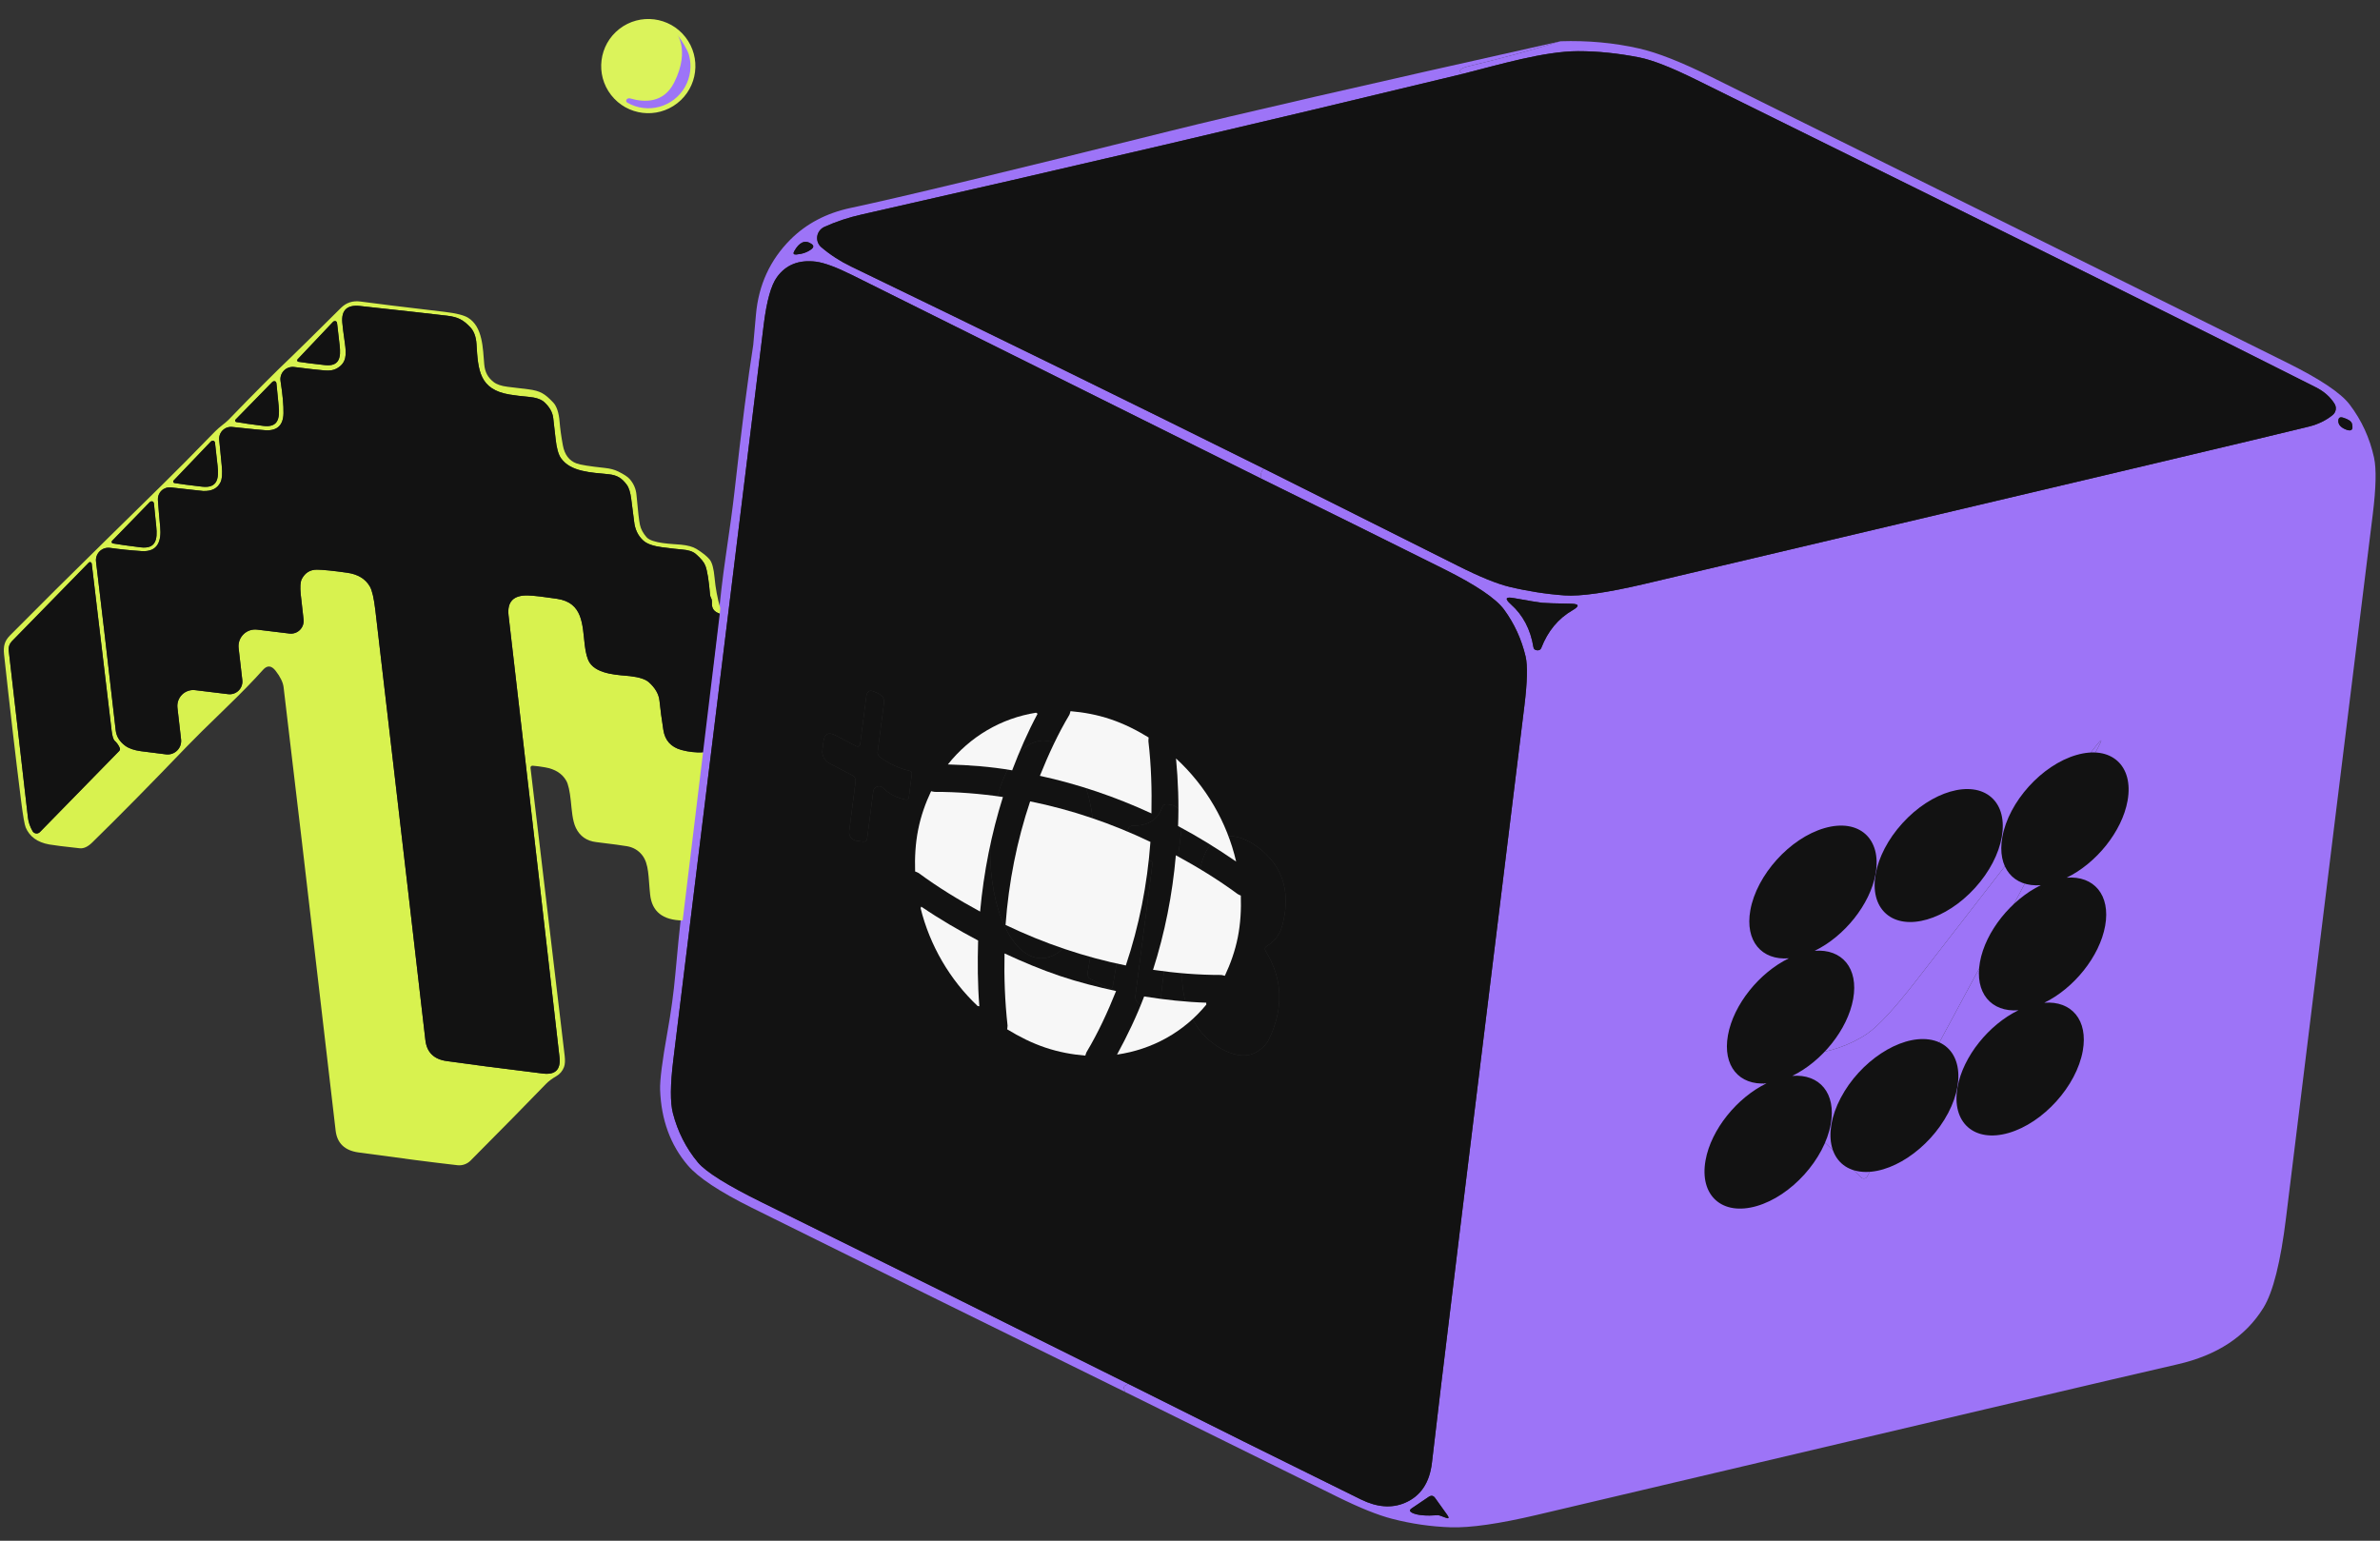 <?xml version="1.0" encoding="UTF-8"?> <svg xmlns="http://www.w3.org/2000/svg" width="139" height="90" viewBox="0 0 139 90" fill="none"><rect x="0" y="0" width="139" height="90" fill="#333333" stroke="none"/><g clip-path="url(#clip0_958_25827)"><g clip-path="url(#clip1_958_25827)"><path d="M91.141 2.41C89.382 2.95 87.585 3.438 85.753 3.874C85.261 3.993 85.147 4.141 85.409 4.32C73.734 7.143 62.038 9.88 50.323 12.531C49.551 12.704 48.826 12.945 48.147 13.254C48.036 13.304 47.94 13.381 47.867 13.477C47.794 13.573 47.747 13.685 47.729 13.804C47.712 13.922 47.724 14.042 47.766 14.154C47.808 14.265 47.878 14.364 47.969 14.442C48.491 14.886 49.072 15.262 49.71 15.57C57.763 19.46 65.795 23.393 73.805 27.371C73.659 27.528 73.606 27.722 73.646 27.953C65.687 23.996 57.73 20.035 49.775 16.07C48.849 15.609 48.141 15.348 47.654 15.285C46.664 15.162 45.907 15.461 45.383 16.18C45.036 16.653 44.777 17.577 44.607 18.952C42.494 36.169 40.733 50.487 39.324 61.907C39.145 63.355 39.137 64.394 39.3 65.026C39.581 66.108 40.067 67.066 40.759 67.9C41.228 68.462 42.485 69.246 44.529 70.251C51.653 73.758 58.768 77.283 65.872 80.826C65.831 80.876 65.786 80.91 65.735 80.927C65.701 80.94 65.672 80.964 65.656 80.995C65.639 81.026 65.634 81.061 65.643 81.095L65.701 81.305C58.429 77.735 51.165 74.151 43.911 70.551C42.026 69.615 40.778 68.788 40.169 68.073C39.155 66.885 38.616 65.414 38.552 63.66C38.533 63.109 38.676 61.983 38.981 60.282C39.191 59.114 39.345 57.985 39.443 56.897C39.694 54.087 39.922 52.063 40.127 50.827C40.621 47.855 40.812 44.89 41.226 41.932C41.61 39.196 41.847 37.323 41.937 36.311C42.055 35.009 42.201 33.757 42.377 32.553C42.627 30.853 42.797 29.602 42.887 28.8C43.317 24.951 43.685 22.067 43.992 20.148C43.995 20.128 44.048 19.538 44.15 18.38C44.302 16.644 44.976 15.179 46.172 13.984C47.099 13.062 48.263 12.45 49.663 12.15C52.62 11.52 58.842 10.022 68.329 7.654C72.158 6.699 79.762 4.951 91.141 2.41ZM46.383 14.677C46.306 14.816 46.348 14.879 46.511 14.867C46.877 14.835 47.174 14.728 47.401 14.545C47.533 14.437 47.528 14.337 47.387 14.244C47.018 13.996 46.684 14.14 46.383 14.677Z" fill="#9D74F7"></path><path d="M91.141 2.41C92.728 2.358 94.255 2.498 95.724 2.831C96.793 3.072 98.2 3.626 99.945 4.493C111.152 10.06 122.359 15.623 133.564 21.183C135.492 22.138 136.713 22.953 137.226 23.629C137.927 24.549 138.403 25.587 138.654 26.741C138.794 27.398 138.769 28.495 138.579 30.032C137.37 39.775 135.681 53.48 133.511 71.145C133.195 73.725 132.757 75.471 132.197 76.384C131.164 78.064 129.487 79.169 127.165 79.698C124.589 80.283 112.118 83.216 89.753 88.494C87.555 89.011 85.881 89.252 84.729 89.216C83.574 89.178 82.433 89.013 81.305 88.72C80.487 88.512 79.418 88.082 78.098 87.43C73.962 85.39 69.83 83.349 65.701 81.305L65.644 81.095C65.634 81.061 65.639 81.026 65.656 80.995C65.672 80.964 65.701 80.94 65.735 80.927C65.786 80.91 65.831 80.876 65.872 80.826C70.399 83.097 74.936 85.352 79.485 87.589C80.423 88.05 81.279 88.116 82.052 87.788C82.972 87.395 83.498 86.609 83.631 85.433C83.992 82.219 85.792 67.485 89.03 41.231C89.201 39.837 89.224 38.873 89.099 38.342C88.86 37.336 88.441 36.425 87.843 35.609C87.365 34.96 86.198 34.172 84.341 33.246C80.783 31.472 77.219 29.707 73.646 27.953C73.606 27.722 73.659 27.528 73.805 27.371C77.591 29.266 81.377 31.163 85.163 33.061C86.433 33.699 87.433 34.105 88.162 34.28C89.223 34.535 90.292 34.701 91.37 34.78C92.305 34.846 93.868 34.622 96.056 34.108C120.282 28.394 133.213 25.331 134.851 24.917C135.389 24.782 135.849 24.558 136.234 24.244C136.33 24.166 136.394 24.056 136.414 23.935C136.435 23.814 136.41 23.69 136.345 23.587C136.097 23.187 135.73 22.864 135.242 22.618C130.136 20.03 118.079 14.044 99.07 4.66C97.625 3.946 96.525 3.513 95.77 3.361C94.516 3.112 93.314 2.988 92.165 2.989C90.177 2.993 87.566 3.774 85.409 4.32C85.147 4.141 85.261 3.993 85.753 3.874C87.585 3.438 89.382 2.95 91.141 2.41ZM89.769 37.987C89.893 37.997 89.975 37.952 90.016 37.851C90.396 36.866 91.004 36.132 91.84 35.649C92.268 35.399 92.234 35.271 91.736 35.265C90.839 35.25 90.282 35.232 90.065 35.211C89.848 35.188 89.298 35.097 88.416 34.938C87.928 34.846 87.867 34.965 88.235 35.294C88.95 35.93 89.391 36.769 89.557 37.809C89.573 37.914 89.644 37.973 89.769 37.987ZM136.566 24.6C136.567 24.8 136.704 24.959 136.979 25.078C137.327 25.225 137.455 25.118 137.364 24.756C137.327 24.61 137.154 24.49 136.845 24.397C136.657 24.338 136.564 24.405 136.566 24.6ZM122.376 43.615C121.342 44.944 120.37 46.252 119.46 47.539C119.379 47.653 116.861 50.903 111.906 57.291C110.648 58.912 109.695 59.943 109.047 60.385C107.024 61.758 104.166 61.953 101.7 61.404C101.13 61.277 101.054 61.415 101.471 61.819L108.697 68.781C108.722 68.805 108.752 68.823 108.786 68.834C108.819 68.845 108.854 68.847 108.888 68.842C108.923 68.837 108.955 68.824 108.983 68.805C109.011 68.785 109.034 68.759 109.05 68.728L122.515 43.703C122.826 43.126 122.78 43.097 122.376 43.615ZM83.975 88.509C84.027 88.505 84.169 88.55 84.403 88.644C84.615 88.732 84.656 88.682 84.525 88.495L83.812 87.499C83.712 87.357 83.585 87.338 83.433 87.442L82.442 88.113C82.304 88.206 82.32 88.294 82.491 88.377C82.787 88.516 83.282 88.56 83.975 88.509Z" fill="#9D74F7"></path><path d="M122.376 43.615C121.342 44.944 120.37 46.252 119.46 47.539C119.379 47.653 116.861 50.903 111.906 57.291C110.648 58.912 109.695 59.943 109.047 60.385C107.024 61.758 104.166 61.953 101.7 61.404C101.13 61.277 101.054 61.415 101.471 61.819L108.697 68.781C108.722 68.805 108.752 68.823 108.786 68.834C108.819 68.845 108.854 68.847 108.888 68.842C108.923 68.837 108.955 68.824 108.983 68.805C109.011 68.785 109.034 68.759 109.05 68.728L122.515 43.703C122.826 43.126 122.78 43.097 122.376 43.615Z" fill="#9D74F7"></path><path d="M85.408 4.32C87.565 3.774 90.176 2.993 92.165 2.989C93.314 2.988 94.515 3.112 95.769 3.361C96.525 3.513 97.624 3.946 99.069 4.66C118.078 14.044 130.135 20.03 135.242 22.618C135.729 22.864 136.097 23.187 136.344 23.587C136.409 23.69 136.434 23.814 136.414 23.935C136.393 24.056 136.329 24.166 136.233 24.244C135.849 24.558 135.388 24.782 134.851 24.917C133.213 25.331 120.281 28.394 96.056 34.108C93.867 34.622 92.305 34.846 91.369 34.78C90.291 34.701 89.222 34.535 88.161 34.28C87.432 34.105 86.433 33.699 85.163 33.061C81.376 31.163 77.59 29.266 73.804 27.371C65.794 23.393 57.763 19.46 49.709 15.57C49.071 15.262 48.491 14.886 47.968 14.442C47.877 14.364 47.807 14.265 47.766 14.154C47.724 14.042 47.711 13.922 47.729 13.804C47.746 13.685 47.794 13.573 47.867 13.477C47.94 13.381 48.036 13.304 48.146 13.254C48.825 12.945 49.55 12.704 50.322 12.531C62.038 9.88 73.733 7.143 85.408 4.32Z" fill="#121212"></path><path d="M46.384 14.677C46.684 14.14 47.019 13.995 47.388 14.244C47.529 14.337 47.533 14.437 47.402 14.545C47.175 14.727 46.878 14.835 46.511 14.866C46.349 14.879 46.306 14.816 46.384 14.677Z" fill="#121212"></path><path d="M73.645 27.953C77.218 29.707 80.783 31.472 84.34 33.246C86.197 34.172 87.365 34.96 87.843 35.609C88.441 36.425 88.859 37.336 89.099 38.342C89.224 38.873 89.201 39.837 89.029 41.231C85.792 67.485 83.992 82.219 83.631 85.433C83.498 86.609 82.972 87.395 82.052 87.788C81.278 88.116 80.423 88.05 79.484 87.589C74.936 85.352 70.399 83.097 65.872 80.826C58.767 77.283 51.653 73.758 44.528 70.251C42.484 69.246 41.228 68.462 40.759 67.9C40.066 67.066 39.58 66.108 39.3 65.026C39.136 64.394 39.145 63.355 39.324 61.907C40.733 50.487 42.494 36.169 44.606 18.952C44.777 17.577 45.035 16.653 45.382 16.18C45.907 15.461 46.664 15.162 47.653 15.285C48.141 15.348 48.848 15.609 49.775 16.07C57.73 20.035 65.686 23.996 73.645 27.953ZM49.978 43.572L48.792 42.953C48.385 42.742 48.152 42.863 48.093 43.315L48.03 43.806C48.01 43.964 48.038 44.123 48.112 44.263C48.185 44.403 48.3 44.517 48.441 44.59L49.761 45.281C49.832 45.317 49.89 45.374 49.927 45.444C49.964 45.515 49.978 45.595 49.967 45.675L49.595 48.553C49.586 48.62 49.591 48.687 49.609 48.751C49.626 48.816 49.657 48.876 49.698 48.928C49.74 48.981 49.791 49.025 49.85 49.057C49.909 49.09 49.974 49.111 50.041 49.118L50.404 49.162C50.545 49.181 50.625 49.12 50.644 48.981L51.001 46.222C51.009 46.16 51.034 46.102 51.073 46.054C51.112 46.006 51.164 45.969 51.223 45.949C51.282 45.928 51.346 45.924 51.407 45.937C51.468 45.951 51.524 45.981 51.568 46.024C51.945 46.393 52.397 46.623 52.923 46.714C52.941 46.717 52.959 46.717 52.976 46.713C52.994 46.709 53.01 46.702 53.025 46.692C53.039 46.681 53.051 46.669 53.06 46.654C53.069 46.639 53.074 46.622 53.076 46.605L53.255 45.202C53.269 45.11 53.231 45.054 53.142 45.035C52.532 44.895 51.953 44.629 51.405 44.237C51.291 44.158 51.242 44.049 51.259 43.911L51.623 41.09C51.659 40.823 51.554 40.632 51.309 40.515L51.09 40.416C50.799 40.278 50.634 40.367 50.595 40.682L50.241 43.433C50.217 43.604 50.13 43.651 49.978 43.572ZM60.808 55.978C61.209 55.98 61.607 55.818 61.98 55.5C62.354 55.182 62.695 54.715 62.985 54.127C63.275 53.537 63.507 52.838 63.669 52.067C63.831 51.296 63.919 50.47 63.928 49.635C63.938 48.8 63.868 47.972 63.724 47.2C63.58 46.428 63.363 45.726 63.086 45.134C62.81 44.542 62.479 44.072 62.113 43.75C61.747 43.429 61.352 43.262 60.952 43.26C60.551 43.258 60.153 43.421 59.78 43.738C59.406 44.056 59.065 44.523 58.775 45.112C58.485 45.701 58.253 46.401 58.091 47.171C57.929 47.942 57.841 48.769 57.831 49.604C57.822 50.439 57.892 51.266 58.036 52.038C58.181 52.81 58.397 53.513 58.673 54.105C58.95 54.697 59.281 55.167 59.647 55.488C60.013 55.809 60.408 55.976 60.808 55.978ZM67.308 50.465L66.312 58.172C66.3 58.271 66.318 58.371 66.364 58.459C66.41 58.547 66.483 58.619 66.572 58.665L67.351 59.07C67.569 59.185 67.693 59.12 67.723 58.875C67.975 56.752 68.415 53.164 69.044 48.112C69.131 47.408 68.844 47.038 68.177 46.98C68.026 46.967 67.924 47.031 67.87 47.172C67.608 47.887 67.049 48.239 66.19 48.229C66.041 48.227 65.94 48.295 65.886 48.434C65.774 48.735 65.736 49.027 65.774 49.31C65.784 49.386 65.812 49.459 65.855 49.522C65.899 49.584 65.957 49.636 66.025 49.672L67.219 50.289C67.249 50.306 67.274 50.331 67.29 50.363C67.306 50.394 67.312 50.43 67.308 50.465ZM73.998 55.257C74.451 54.978 74.747 54.587 74.884 54.082C75.375 52.272 75.002 50.821 73.764 49.729C72.606 48.709 70.92 48.221 70.247 50.191C69.853 51.343 69.977 52.479 70.617 53.6C70.692 53.734 70.66 53.834 70.519 53.902C69.822 54.232 69.378 54.846 69.189 55.743C68.839 57.392 69.119 58.853 70.028 60.128C70.671 61.029 72.341 62.153 73.459 61.409C73.767 61.202 73.98 60.977 74.097 60.735C74.982 58.918 74.923 57.193 73.92 55.559C73.844 55.433 73.87 55.333 73.998 55.257ZM63.634 56.148C63.57 56.495 63.536 56.696 63.532 56.752C63.508 56.969 63.544 57.104 63.64 57.156L64.705 57.721C64.868 57.812 64.966 57.764 64.998 57.579C65.116 56.847 65.183 56.441 65.198 56.36C65.259 56.013 65.293 55.812 65.3 55.756C65.325 55.538 65.289 55.404 65.192 55.352L64.128 54.786C63.964 54.696 63.867 54.743 63.835 54.928C63.714 55.661 63.647 56.067 63.634 56.148Z" fill="#121212"></path><path d="M73.998 55.257C74.451 54.978 74.747 54.587 74.884 54.082C75.375 52.272 75.002 50.821 73.764 49.729C72.606 48.709 70.92 48.221 70.247 50.191C69.853 51.343 69.977 52.479 70.617 53.6C70.692 53.734 70.66 53.834 70.519 53.902C69.822 54.232 69.378 54.846 69.189 55.743C68.839 57.392 69.119 58.853 70.028 60.128C70.671 61.029 72.341 62.153 73.459 61.409C73.767 61.202 73.98 60.977 74.097 60.735C74.982 58.918 74.923 57.193 73.92 55.559C73.844 55.433 73.87 55.333 73.998 55.257Z" fill="#121212"></path><path d="M67.308 50.465L66.312 58.172C66.3 58.271 66.318 58.371 66.364 58.459C66.41 58.547 66.483 58.619 66.572 58.665L67.351 59.07C67.569 59.185 67.693 59.12 67.723 58.875C67.975 56.752 68.415 53.164 69.044 48.112C69.131 47.408 68.844 47.038 68.177 46.98C68.026 46.967 67.924 47.031 67.87 47.172C67.608 47.887 67.049 48.239 66.19 48.229C66.041 48.227 65.94 48.295 65.886 48.434C65.774 48.735 65.736 49.027 65.774 49.31C65.784 49.386 65.812 49.459 65.855 49.522C65.899 49.584 65.957 49.636 66.025 49.672L67.219 50.289C67.249 50.306 67.274 50.331 67.29 50.363C67.306 50.394 67.312 50.43 67.308 50.465Z" fill="#121212"></path><path d="M63.634 56.148C63.57 56.495 63.536 56.696 63.532 56.752C63.508 56.969 63.544 57.104 63.64 57.156L64.705 57.721C64.868 57.812 64.966 57.764 64.998 57.579C65.116 56.847 65.183 56.441 65.198 56.36C65.259 56.013 65.293 55.812 65.3 55.756C65.325 55.538 65.289 55.404 65.192 55.352L64.128 54.786C63.964 54.696 63.867 54.743 63.835 54.928C63.714 55.661 63.647 56.067 63.634 56.148Z" fill="#121212"></path><path d="M60.808 55.978C61.209 55.98 61.607 55.818 61.98 55.5C62.354 55.182 62.695 54.715 62.985 54.127C63.275 53.537 63.507 52.838 63.669 52.067C63.831 51.296 63.919 50.47 63.928 49.635C63.938 48.8 63.868 47.972 63.724 47.2C63.58 46.428 63.363 45.726 63.086 45.134C62.81 44.542 62.479 44.072 62.113 43.75C61.747 43.429 61.352 43.262 60.952 43.26C60.551 43.258 60.153 43.421 59.78 43.738C59.406 44.056 59.065 44.523 58.775 45.112C58.485 45.701 58.253 46.401 58.091 47.171C57.929 47.942 57.841 48.769 57.831 49.604C57.822 50.439 57.892 51.266 58.036 52.038C58.181 52.81 58.397 53.513 58.673 54.105C58.95 54.697 59.281 55.167 59.647 55.488C60.013 55.809 60.408 55.976 60.808 55.978Z" fill="#121212"></path><path d="M49.978 43.572L48.792 42.953C48.385 42.742 48.152 42.863 48.093 43.315L48.03 43.806C48.01 43.964 48.038 44.123 48.112 44.263C48.185 44.403 48.3 44.517 48.441 44.59L49.761 45.281C49.832 45.317 49.89 45.374 49.927 45.444C49.964 45.515 49.978 45.595 49.967 45.675L49.595 48.553C49.586 48.62 49.591 48.687 49.609 48.751C49.626 48.816 49.657 48.876 49.698 48.928C49.74 48.981 49.791 49.025 49.85 49.057C49.909 49.09 49.974 49.111 50.041 49.118L50.404 49.162C50.545 49.181 50.625 49.12 50.644 48.981L51.001 46.222C51.009 46.16 51.034 46.102 51.073 46.054C51.112 46.006 51.164 45.969 51.223 45.949C51.282 45.928 51.346 45.924 51.407 45.937C51.468 45.951 51.524 45.981 51.568 46.024C51.945 46.393 52.397 46.623 52.923 46.714C52.941 46.717 52.959 46.717 52.976 46.713C52.994 46.709 53.01 46.702 53.025 46.692C53.039 46.681 53.051 46.669 53.06 46.654C53.069 46.639 53.074 46.622 53.076 46.605L53.255 45.202C53.269 45.11 53.231 45.054 53.142 45.035C52.532 44.895 51.953 44.629 51.405 44.237C51.291 44.158 51.242 44.049 51.259 43.911L51.623 41.09C51.659 40.823 51.554 40.632 51.309 40.515L51.09 40.416C50.799 40.278 50.634 40.367 50.595 40.682L50.241 43.433C50.217 43.604 50.13 43.651 49.978 43.572Z" fill="#121212"></path><path d="M90.066 35.211C90.282 35.232 90.839 35.25 91.737 35.265C92.234 35.271 92.269 35.399 91.84 35.649C91.005 36.132 90.397 36.866 90.016 37.851C89.976 37.952 89.894 37.997 89.769 37.987C89.644 37.973 89.574 37.914 89.558 37.809C89.391 36.769 88.951 35.93 88.235 35.294C87.868 34.965 87.928 34.846 88.417 34.938C89.299 35.097 89.848 35.188 90.066 35.211Z" fill="#121212"></path><path d="M136.845 24.397C137.155 24.49 137.328 24.61 137.365 24.756C137.456 25.118 137.328 25.225 136.98 25.078C136.705 24.959 136.567 24.8 136.567 24.6C136.565 24.406 136.657 24.338 136.845 24.397Z" fill="#121212"></path><path d="M60.598 53.902C60.18 53.877 59.81 53.403 59.569 52.585C59.328 51.767 59.235 50.671 59.312 49.539C59.35 48.979 59.429 48.426 59.543 47.913C59.657 47.4 59.806 46.937 59.979 46.55C60.152 46.162 60.347 45.858 60.553 45.655C60.758 45.452 60.971 45.354 61.178 45.367C61.596 45.392 61.966 45.866 62.207 46.684C62.449 47.502 62.541 48.598 62.464 49.73C62.426 50.29 62.347 50.843 62.233 51.355C62.119 51.868 61.971 52.332 61.797 52.719C61.624 53.107 61.429 53.411 61.223 53.614C61.018 53.816 60.805 53.914 60.598 53.902Z" fill="#121212"></path><path d="M72.954 54.09C72.658 54.164 72.331 54.062 72.044 53.806C71.757 53.55 71.533 53.16 71.422 52.722C71.367 52.506 71.341 52.284 71.346 52.07C71.351 51.855 71.387 51.653 71.452 51.474C71.516 51.294 71.608 51.142 71.722 51.025C71.836 50.907 71.97 50.828 72.116 50.791C72.411 50.716 72.739 50.818 73.026 51.075C73.313 51.331 73.537 51.721 73.648 52.158C73.703 52.375 73.729 52.597 73.723 52.811C73.718 53.025 73.683 53.228 73.618 53.407C73.553 53.586 73.462 53.739 73.348 53.856C73.234 53.973 73.1 54.052 72.954 54.09Z" fill="#121212"></path><path d="M72.344 59.571C71.984 59.65 71.592 59.511 71.254 59.186C70.917 58.861 70.661 58.376 70.543 57.838C70.485 57.571 70.463 57.3 70.477 57.038C70.491 56.777 70.543 56.532 70.627 56.316C70.712 56.099 70.829 55.917 70.972 55.779C71.114 55.641 71.279 55.55 71.458 55.511C71.818 55.432 72.21 55.57 72.547 55.895C72.885 56.22 73.141 56.705 73.259 57.244C73.317 57.51 73.339 57.782 73.325 58.043C73.311 58.304 73.259 58.55 73.174 58.766C73.09 58.982 72.972 59.164 72.83 59.303C72.688 59.441 72.523 59.532 72.344 59.571Z" fill="#121212"></path><path d="M83.975 88.509C83.282 88.56 82.787 88.516 82.49 88.377C82.32 88.294 82.304 88.206 82.442 88.113L83.433 87.442C83.585 87.338 83.712 87.357 83.812 87.499L84.525 88.495C84.656 88.682 84.615 88.732 84.403 88.644C84.169 88.55 84.027 88.505 83.975 88.509Z" fill="#121212"></path><path d="M115.351 51.862C117.052 49.988 117.481 47.623 116.309 46.582C115.136 45.54 112.806 46.215 111.105 48.09C109.403 49.964 108.974 52.328 110.146 53.37C111.319 54.412 113.649 53.737 115.351 51.862Z" fill="#121212"></path><path d="M122.949 54.079C123.271 52.282 122.295 51.143 120.7 51.269C122.421 50.434 123.936 48.572 124.257 46.775C124.627 44.713 123.289 43.517 121.269 44.103C119.248 44.689 117.312 46.834 116.943 48.896C116.621 50.694 117.598 51.833 119.192 51.707C117.471 52.542 115.957 54.404 115.635 56.201C115.313 57.998 116.289 59.138 117.884 59.013C116.162 59.848 114.648 61.71 114.327 63.507C113.957 65.569 115.296 66.764 117.315 66.179C119.335 65.593 121.272 63.447 121.641 61.385C121.963 59.587 120.986 58.449 119.392 58.575C121.113 57.74 122.627 55.877 122.949 54.079Z" fill="#121212"></path><path d="M104.675 62.847C106.396 62.012 107.91 60.15 108.232 58.352C108.554 56.554 107.578 55.415 105.983 55.541C107.705 54.706 109.219 52.844 109.54 51.047C109.91 48.985 108.571 47.79 106.552 48.375C104.532 48.961 102.595 51.107 102.226 53.169C101.904 54.967 102.881 56.105 104.475 55.979C102.754 56.814 101.24 58.677 100.918 60.474C100.596 62.27 101.573 63.41 103.167 63.285C101.446 64.12 99.931 65.983 99.61 67.779C99.24 69.841 100.579 71.037 102.598 70.451C104.618 69.865 106.555 67.72 106.924 65.658C107.246 63.86 106.269 62.721 104.675 62.847Z" fill="#121212"></path><path d="M113.776 65.022C114.897 62.892 114.402 60.967 112.67 60.721C110.939 60.476 108.626 62.003 107.505 64.133C106.383 66.262 106.879 68.188 108.61 68.433C110.342 68.679 112.655 67.151 113.776 65.022Z" fill="#121212"></path><path d="M57.197 58.78C57.169 58.77 57.128 58.777 57.1 58.767C55.472 57.237 54.301 55.215 53.766 53.05C53.772 53.021 53.798 52.989 53.804 52.96C54.874 53.689 55.998 54.344 57.125 54.939C57.09 56.216 57.094 57.497 57.197 58.78Z" fill="#F7F7F7"></path><path d="M70.452 58.684C69.148 60.28 67.3 61.305 65.239 61.603C65.836 60.505 66.379 59.378 66.822 58.207C68.038 58.402 69.247 58.533 70.454 58.572C70.437 58.607 70.458 58.655 70.452 58.684Z" fill="#F7F7F7"></path><path d="M72.195 50.328C71.092 49.568 69.966 48.871 68.803 48.254C68.854 46.951 68.809 45.626 68.684 44.305C70.427 45.905 71.666 48.032 72.195 50.328Z" fill="#F7F7F7"></path><path d="M60.599 41.693C60.03 42.749 59.551 43.856 59.114 44.998C57.872 44.784 56.616 44.689 55.358 44.654C56.647 43.031 58.465 41.956 60.512 41.632C60.54 41.642 60.571 41.683 60.599 41.693Z" fill="#F7F7F7"></path><path d="M67.248 47.515C65.132 46.536 62.948 45.8 60.733 45.319C61.228 44.084 61.788 42.871 62.46 41.747C62.494 41.676 62.496 41.616 62.521 41.542C63.294 41.609 64.073 41.748 64.867 42.016C65.651 42.28 66.393 42.653 67.085 43.081C67.079 43.16 67.068 43.218 67.071 43.301C67.237 44.718 67.276 46.123 67.248 47.515Z" fill="#F7F7F7"></path><path d="M57.242 53.249C56.002 52.575 54.794 51.841 53.648 50.994C53.577 50.95 53.519 50.94 53.446 50.906C53.42 50.088 53.462 49.274 53.625 48.459C53.785 47.653 54.054 46.905 54.38 46.217C54.456 46.232 54.512 46.251 54.591 46.257C55.916 46.254 57.239 46.362 58.575 46.556C57.899 48.702 57.452 50.946 57.242 53.249Z" fill="#F7F7F7"></path><path d="M72.292 54.75C72.129 55.565 71.863 56.304 71.534 57.002C71.458 56.986 71.404 56.958 71.325 56.952C70 56.955 68.668 56.844 67.341 56.653C68.027 54.51 68.474 52.266 68.674 49.96C69.905 50.63 71.122 51.368 72.269 52.215C72.339 52.259 72.394 52.288 72.468 52.313C72.495 53.13 72.452 53.945 72.292 54.75Z" fill="#F7F7F7"></path><path d="M65.183 57.89C64.686 59.134 64.128 60.338 63.456 61.462C63.422 61.532 63.41 61.59 63.386 61.663C62.621 61.6 61.833 61.457 61.049 61.193C60.256 60.926 59.523 60.556 58.821 60.125C58.827 60.045 58.848 59.991 58.845 59.908C58.688 58.494 58.638 57.096 58.668 55.694C59.726 56.184 60.791 56.635 61.883 57.003C62.975 57.371 64.085 57.653 65.183 57.89Z" fill="#F7F7F7"></path><path d="M65.752 56.397C63.357 55.913 61.001 55.118 58.727 54.029C58.91 51.532 59.392 49.111 60.164 46.812C62.559 47.296 64.915 48.09 67.189 49.18C67.006 51.677 66.524 54.098 65.752 56.397Z" fill="#F7F7F7"></path></g><path d="M39.87 53.769L41.061 43.949C40.631 43.967 40.21 43.921 39.798 43.809C39.191 43.641 38.839 43.253 38.744 42.643C38.645 42.009 38.57 41.441 38.518 40.937C38.479 40.55 38.271 40.188 37.895 39.851C37.7 39.676 37.332 39.557 36.791 39.494C36.257 39.432 34.893 39.43 34.433 38.701C34.303 38.498 34.21 38.156 34.153 37.677C34.012 36.472 34.046 35.205 32.538 34.98C31.741 34.859 31.179 34.794 30.851 34.784C29.991 34.755 29.608 35.147 29.703 35.959C31.048 47.532 32.039 56.128 32.677 61.749C32.76 62.48 32.436 62.801 31.705 62.71C29.111 62.391 27.235 62.147 26.078 61.98C25.337 61.873 24.926 61.465 24.845 60.755C24.497 57.712 23.523 49.342 21.923 35.646C21.841 34.95 21.735 34.488 21.604 34.262C21.345 33.813 20.903 33.544 20.28 33.457C19.453 33.34 18.863 33.28 18.509 33.277C18.112 33.276 17.818 33.458 17.628 33.821C17.541 33.989 17.52 34.29 17.565 34.724C17.611 35.148 17.666 35.636 17.73 36.187C17.742 36.299 17.73 36.412 17.692 36.518C17.655 36.624 17.595 36.72 17.515 36.799C17.436 36.878 17.339 36.938 17.233 36.974C17.127 37.01 17.015 37.022 16.904 37.008L15.021 36.78C14.875 36.762 14.726 36.777 14.587 36.825C14.448 36.873 14.322 36.951 14.218 37.055C14.113 37.159 14.034 37.285 13.985 37.423C13.937 37.562 13.92 37.71 13.937 37.856L14.152 39.726C14.165 39.837 14.153 39.95 14.116 40.057C14.079 40.163 14.018 40.259 13.938 40.338C13.858 40.418 13.762 40.478 13.655 40.514C13.549 40.551 13.435 40.562 13.324 40.549L11.397 40.315C11.258 40.298 11.117 40.313 10.984 40.358C10.852 40.404 10.731 40.479 10.632 40.578C10.532 40.677 10.457 40.797 10.41 40.929C10.364 41.061 10.348 41.202 10.364 41.342L10.575 43.191C10.589 43.309 10.576 43.429 10.537 43.542C10.498 43.654 10.433 43.757 10.349 43.841C10.264 43.925 10.162 43.989 10.05 44.028C9.937 44.067 9.817 44.08 9.698 44.066C9.19 44.005 8.702 43.944 8.232 43.881C7.829 43.826 7.52 43.718 7.307 43.557C6.983 43.314 6.8 43.018 6.76 42.669C6.25 38.214 5.867 34.928 5.61 32.809C5.596 32.698 5.608 32.586 5.645 32.481C5.682 32.377 5.742 32.282 5.822 32.204C5.902 32.126 5.999 32.068 6.105 32.033C6.211 31.999 6.323 31.989 6.434 32.005C7.012 32.087 7.625 32.15 8.273 32.193C9.22 32.255 9.435 31.601 9.357 30.781C9.304 30.24 9.259 29.715 9.223 29.206C9.216 29.105 9.232 29.003 9.269 28.909C9.305 28.814 9.362 28.729 9.436 28.659C9.509 28.589 9.597 28.536 9.693 28.504C9.789 28.472 9.891 28.462 9.992 28.473C11.166 28.609 11.792 28.678 11.869 28.681C12.361 28.701 12.697 28.534 12.876 28.18C12.971 27.99 12.997 27.669 12.953 27.216C12.9 26.684 12.851 26.177 12.804 25.695C12.794 25.593 12.807 25.49 12.841 25.393C12.876 25.297 12.932 25.209 13.005 25.137C13.078 25.065 13.165 25.01 13.262 24.976C13.359 24.942 13.462 24.93 13.564 24.941C14.691 25.062 15.345 25.126 15.527 25.135C16.2 25.165 16.544 24.834 16.558 24.141C16.567 23.68 16.509 23.053 16.386 22.259C16.369 22.15 16.378 22.038 16.412 21.932C16.445 21.826 16.503 21.73 16.581 21.651C16.658 21.571 16.752 21.511 16.857 21.474C16.962 21.437 17.073 21.425 17.183 21.439C18.019 21.545 18.614 21.612 18.967 21.64C19.252 21.663 19.479 21.628 19.649 21.536C20.258 21.204 20.238 20.709 20.141 20.026C20.06 19.461 20.01 19.065 19.992 18.837C19.933 18.114 20.277 17.793 21.026 17.875C23.584 18.153 25.279 18.342 26.111 18.442C26.766 18.521 27.05 18.685 27.459 19.108C27.68 19.337 27.804 19.671 27.831 20.108C27.92 21.642 28.005 22.754 29.758 23.047C30.066 23.098 30.431 23.142 30.855 23.18C31.294 23.219 31.605 23.323 31.788 23.491C32.098 23.776 32.273 24.086 32.311 24.419C32.39 25.117 32.437 25.522 32.45 25.635C32.506 26.173 32.612 26.552 32.767 26.771C33.333 27.566 34.511 27.598 35.553 27.704C36.047 27.756 36.321 27.931 36.605 28.317C36.73 28.483 36.818 28.765 36.869 29.164C36.973 29.967 37.028 30.395 37.033 30.447C37.081 30.919 37.261 31.297 37.574 31.579C37.785 31.77 38.149 31.9 38.666 31.967C39.245 32.042 39.64 32.087 39.85 32.102C40.203 32.127 40.467 32.214 40.64 32.362C40.936 32.619 41.122 32.847 41.197 33.045C41.31 33.349 41.4 33.91 41.468 34.728C41.473 34.798 41.492 34.864 41.526 34.926C41.569 35.001 41.587 35.102 41.579 35.228C41.562 35.546 41.716 35.751 42.039 35.844L42.067 35.527C41.898 34.938 41.787 34.346 41.734 33.75C41.685 33.213 41.589 32.858 41.447 32.685C41.291 32.494 41.033 32.287 40.674 32.065C40.47 31.938 40.167 31.855 39.764 31.816C39.279 31.771 38.081 31.754 37.756 31.375C37.557 31.146 37.431 30.909 37.376 30.664C37.323 30.425 37.256 29.841 37.173 28.91C37.142 28.561 37.01 28.253 36.779 27.987C36.666 27.855 36.44 27.706 36.102 27.54C35.892 27.436 35.637 27.368 35.336 27.336C34.443 27.241 33.886 27.152 33.667 27.069C33.237 26.909 32.973 26.556 32.873 26.011C32.778 25.499 32.715 25.04 32.682 24.635C32.638 24.099 32.512 23.724 32.306 23.508C31.813 22.992 31.563 22.833 30.861 22.741C30.816 22.736 30.414 22.687 29.655 22.595C29.284 22.55 29.011 22.458 28.835 22.32C28.492 22.054 28.323 21.742 28.281 21.282C28.201 20.355 28.199 19.087 27.336 18.56C27.097 18.412 26.642 18.298 25.971 18.218C23.419 17.917 21.783 17.716 21.062 17.615C20.609 17.551 20.225 17.675 19.91 17.988C18.243 19.644 17.293 20.582 17.058 20.804C16.074 21.74 14.837 22.979 13.348 24.522C13.178 24.699 12.813 24.943 12.567 25.197C11.265 26.535 10.255 27.556 9.533 28.262C7.608 30.147 6.498 31.237 6.204 31.533C6.157 31.582 6 31.736 5.735 31.996C4.139 33.558 2.42 35.267 0.579 37.123C0.27 37.437 0.186 37.746 0.237 38.223C0.563 41.233 0.896 44.096 1.236 46.813C1.345 47.667 1.433 48.174 1.501 48.335C1.73 48.874 2.187 49.205 2.871 49.328C3.14 49.377 3.735 49.451 4.654 49.551C4.885 49.576 5.128 49.465 5.381 49.218C6.981 47.653 8.828 45.779 10.921 43.597C11.334 43.166 12.077 42.431 13.15 41.394C14.08 40.494 14.816 39.739 15.36 39.128C15.607 38.85 15.853 38.869 16.098 39.185C16.374 39.54 16.529 39.86 16.563 40.145C16.963 43.439 17.976 52.071 19.602 66.041C19.689 66.781 20.133 67.207 20.934 67.318C23.374 67.656 25.3 67.904 26.713 68.064C26.853 68.081 26.995 68.065 27.128 68.018C27.261 67.972 27.381 67.896 27.481 67.796C29.321 65.945 30.791 64.45 31.892 63.311C32.04 63.158 32.241 63.008 32.496 62.86C32.703 62.738 32.851 62.563 32.939 62.334C32.998 62.177 33.012 61.958 32.979 61.677C32.28 55.742 31.615 50.134 30.983 44.851C30.981 44.835 30.983 44.819 30.988 44.804C30.993 44.788 31.002 44.774 31.013 44.762C31.025 44.751 31.039 44.741 31.054 44.736C31.07 44.73 31.086 44.727 31.103 44.728C31.34 44.747 31.585 44.779 31.837 44.824C32.426 44.928 32.839 45.191 33.075 45.612C33.188 45.814 33.276 46.203 33.337 46.781C33.393 47.296 33.426 47.938 33.634 48.363C33.869 48.847 34.263 49.123 34.816 49.19C35.779 49.307 36.382 49.388 36.626 49.433C36.987 49.497 37.278 49.668 37.499 49.945C37.914 50.464 37.861 51.244 37.97 52.254C38.074 53.249 38.708 53.753 39.87 53.769ZM19.694 18.968C19.695 18.993 19.741 19.392 19.831 20.164C19.913 20.858 19.836 21.421 18.976 21.328C18.263 21.25 17.746 21.185 17.425 21.133C17.41 21.131 17.396 21.125 17.384 21.115C17.372 21.105 17.363 21.093 17.358 21.078C17.353 21.064 17.352 21.048 17.355 21.032C17.358 21.017 17.365 21.003 17.375 20.991L19.45 18.798C19.461 18.785 19.476 18.775 19.494 18.768C19.622 18.723 19.689 18.79 19.694 18.968ZM16.15 22.486C16.151 22.511 16.192 22.918 16.271 23.706C16.342 24.417 16.253 24.988 15.38 24.88C14.653 24.788 14.127 24.713 13.801 24.654C13.785 24.652 13.771 24.645 13.759 24.635C13.747 24.624 13.738 24.611 13.733 24.596C13.728 24.581 13.728 24.565 13.732 24.549C13.735 24.534 13.743 24.52 13.754 24.509L15.905 22.309C15.917 22.296 15.932 22.286 15.951 22.279C16.082 22.235 16.148 22.304 16.15 22.486ZM12.564 25.97C12.567 25.995 12.613 26.411 12.704 27.217C12.784 27.944 12.7 28.529 11.806 28.43C11.061 28.345 10.521 28.274 10.185 28.217C10.17 28.214 10.155 28.207 10.143 28.197C10.131 28.186 10.121 28.173 10.117 28.158C10.111 28.142 10.111 28.126 10.114 28.11C10.118 28.095 10.126 28.081 10.137 28.069L12.312 25.791C12.324 25.777 12.34 25.767 12.358 25.761C12.493 25.713 12.562 25.783 12.564 25.97ZM8.996 29.509C8.997 29.536 9.039 29.954 9.123 30.764C9.199 31.493 9.108 32.079 8.213 31.973C7.465 31.88 6.925 31.804 6.59 31.744C6.574 31.741 6.559 31.735 6.547 31.724C6.535 31.714 6.526 31.7 6.521 31.685C6.516 31.67 6.515 31.653 6.519 31.638C6.522 31.622 6.53 31.608 6.541 31.596L8.744 29.33C8.756 29.316 8.772 29.305 8.79 29.298C8.925 29.252 8.993 29.322 8.996 29.509ZM0.689 37.461L5.183 32.864C5.196 32.85 5.213 32.84 5.231 32.836C5.25 32.831 5.269 32.832 5.287 32.838C5.305 32.844 5.321 32.855 5.333 32.87C5.345 32.885 5.352 32.903 5.354 32.922C6.039 38.657 6.425 41.897 6.512 42.644C6.552 42.987 6.613 43.197 6.695 43.272C6.826 43.392 6.924 43.529 6.988 43.683C7.019 43.753 7.008 43.816 6.954 43.872L2.328 48.604C2.299 48.634 2.263 48.657 2.224 48.671C2.184 48.684 2.142 48.689 2.101 48.684C2.059 48.678 2.02 48.664 1.985 48.641C1.95 48.617 1.922 48.587 1.901 48.55C1.752 48.291 1.661 48.021 1.628 47.742C1.249 44.458 0.875 41.207 0.507 37.989C0.496 37.894 0.507 37.797 0.539 37.705C0.57 37.614 0.621 37.531 0.689 37.461Z" fill="#D8F24F"></path><path d="M41.059 43.948C41.441 40.783 41.656 39.008 42.038 35.843C41.714 35.751 41.561 35.545 41.577 35.227C41.585 35.101 41.567 35.001 41.525 34.926C41.491 34.864 41.471 34.798 41.467 34.728C41.398 33.91 41.308 33.349 41.195 33.045C41.12 32.846 40.934 32.618 40.638 32.362C40.465 32.213 40.202 32.127 39.848 32.101C39.638 32.086 39.243 32.041 38.665 31.966C38.147 31.899 37.783 31.77 37.572 31.578C37.26 31.296 37.08 30.919 37.032 30.447C37.026 30.394 36.971 29.966 36.867 29.163C36.817 28.764 36.729 28.482 36.604 28.316C36.319 27.93 36.045 27.755 35.552 27.704C34.509 27.597 33.331 27.565 32.766 26.77C32.61 26.551 32.504 26.173 32.448 25.634C32.435 25.522 32.389 25.116 32.309 24.418C32.271 24.085 32.097 23.776 31.786 23.491C31.604 23.322 31.293 23.218 30.853 23.18C30.43 23.142 30.064 23.097 29.756 23.046C28.003 22.753 27.918 21.642 27.829 20.107C27.802 19.67 27.678 19.337 27.457 19.107C27.048 18.684 26.764 18.521 26.109 18.441C25.277 18.342 23.582 18.153 21.024 17.874C20.276 17.792 19.931 18.113 19.99 18.837C20.008 19.064 20.058 19.46 20.139 20.025C20.236 20.708 20.256 21.203 19.647 21.536C19.477 21.628 19.25 21.662 18.966 21.639C18.612 21.611 18.017 21.544 17.182 21.438C17.072 21.424 16.96 21.436 16.855 21.473C16.751 21.51 16.656 21.57 16.579 21.65C16.502 21.729 16.444 21.826 16.41 21.931C16.376 22.037 16.368 22.149 16.385 22.259C16.508 23.052 16.565 23.68 16.556 24.14C16.542 24.833 16.198 25.164 15.525 25.134C15.344 25.126 14.69 25.061 13.562 24.94C13.46 24.929 13.357 24.941 13.261 24.975C13.164 25.009 13.076 25.064 13.003 25.136C12.93 25.209 12.874 25.296 12.84 25.393C12.805 25.489 12.792 25.592 12.802 25.694C12.849 26.176 12.899 26.684 12.951 27.216C12.995 27.668 12.97 27.989 12.874 28.179C12.695 28.533 12.359 28.701 11.867 28.681C11.79 28.677 11.165 28.608 9.99 28.473C9.89 28.461 9.788 28.471 9.691 28.503C9.595 28.536 9.507 28.588 9.434 28.659C9.361 28.728 9.304 28.814 9.267 28.908C9.23 29.003 9.215 29.104 9.222 29.205C9.258 29.715 9.302 30.24 9.355 30.781C9.433 31.601 9.219 32.254 8.271 32.192C7.623 32.149 7.01 32.086 6.432 32.004C6.322 31.988 6.209 31.998 6.103 32.032C5.997 32.067 5.9 32.125 5.82 32.203C5.741 32.281 5.68 32.376 5.643 32.481C5.606 32.586 5.594 32.698 5.608 32.808C5.865 34.927 6.248 38.214 6.758 42.669C6.799 43.017 6.981 43.313 7.306 43.557C7.519 43.717 7.827 43.825 8.231 43.88C8.7 43.943 9.188 44.005 9.697 44.065C9.815 44.079 9.935 44.066 10.048 44.027C10.16 43.988 10.263 43.924 10.347 43.84C10.432 43.756 10.496 43.654 10.535 43.541C10.574 43.428 10.587 43.308 10.574 43.19L10.362 41.341C10.346 41.202 10.362 41.061 10.409 40.928C10.455 40.796 10.531 40.676 10.63 40.577C10.729 40.478 10.85 40.403 10.983 40.358C11.115 40.312 11.256 40.297 11.396 40.314L13.322 40.548C13.434 40.562 13.547 40.55 13.653 40.514C13.76 40.477 13.857 40.417 13.936 40.338C14.016 40.258 14.077 40.162 14.114 40.056C14.151 39.95 14.164 39.837 14.151 39.725L13.935 37.855C13.918 37.709 13.935 37.561 13.983 37.423C14.032 37.284 14.111 37.158 14.216 37.054C14.32 36.951 14.447 36.872 14.586 36.824C14.725 36.777 14.873 36.761 15.019 36.779L16.902 37.008C17.013 37.021 17.126 37.01 17.232 36.973C17.337 36.937 17.434 36.877 17.513 36.798C17.593 36.719 17.653 36.623 17.691 36.517C17.728 36.411 17.74 36.298 17.728 36.187C17.664 35.635 17.609 35.148 17.563 34.723C17.518 34.29 17.539 33.989 17.626 33.82C17.817 33.457 18.11 33.276 18.507 33.276C18.861 33.279 19.451 33.339 20.278 33.456C20.901 33.544 21.343 33.812 21.602 34.261C21.733 34.487 21.84 34.949 21.921 35.646C23.521 49.341 24.495 57.711 24.843 60.754C24.924 61.465 25.335 61.873 26.076 61.979C27.233 62.146 29.109 62.39 31.703 62.71C32.434 62.8 32.758 62.48 32.675 61.748C32.037 56.128 31.046 47.531 29.701 35.958C29.607 35.146 29.99 34.754 30.85 34.783C31.177 34.793 31.739 34.859 32.536 34.979C34.044 35.205 34.011 36.471 34.151 37.676C34.208 38.155 34.302 38.497 34.431 38.701C34.891 39.43 36.255 39.431 36.79 39.494C37.33 39.556 37.698 39.675 37.893 39.85C38.27 40.187 38.477 40.549 38.516 40.936C38.568 41.44 38.643 42.009 38.743 42.643C38.837 43.252 39.189 43.641 39.797 43.808C40.208 43.92 40.629 43.967 41.059 43.948Z" fill="#121212"></path><path d="M19.699 18.967C19.694 18.789 19.628 18.722 19.499 18.767C19.482 18.774 19.467 18.784 19.456 18.797L17.381 20.99C17.371 21.002 17.364 21.016 17.361 21.032C17.358 21.047 17.359 21.062 17.364 21.077C17.369 21.092 17.378 21.104 17.39 21.114C17.401 21.124 17.416 21.13 17.431 21.132C17.752 21.184 18.269 21.249 18.982 21.327C19.842 21.42 19.919 20.857 19.837 20.163C19.747 19.391 19.701 18.992 19.699 18.967Z" fill="#121212"></path><path d="M16.156 22.486C16.154 22.303 16.088 22.235 15.956 22.279C15.938 22.286 15.922 22.296 15.91 22.309L13.76 24.509C13.749 24.52 13.741 24.534 13.737 24.549C13.733 24.565 13.734 24.581 13.739 24.596C13.744 24.611 13.753 24.624 13.764 24.634C13.777 24.645 13.791 24.652 13.807 24.654C14.133 24.713 14.659 24.788 15.386 24.879C16.259 24.988 16.348 24.417 16.276 23.706C16.197 22.918 16.157 22.511 16.156 22.486Z" fill="#121212"></path><path d="M12.571 25.969C12.568 25.782 12.5 25.713 12.365 25.76C12.347 25.767 12.331 25.777 12.319 25.79L10.143 28.068C10.132 28.08 10.125 28.094 10.121 28.11C10.117 28.125 10.118 28.142 10.123 28.157C10.128 28.172 10.137 28.186 10.149 28.196C10.162 28.207 10.176 28.214 10.192 28.216C10.527 28.273 11.068 28.344 11.813 28.429C12.707 28.529 12.791 27.944 12.71 27.216C12.62 26.41 12.574 25.995 12.571 25.969Z" fill="#121212"></path><path d="M9.002 29.509C8.999 29.322 8.931 29.252 8.796 29.298C8.778 29.305 8.762 29.316 8.75 29.33L6.547 31.596C6.536 31.608 6.528 31.622 6.525 31.637C6.521 31.653 6.522 31.669 6.527 31.685C6.532 31.7 6.541 31.713 6.553 31.724C6.565 31.734 6.58 31.741 6.596 31.744C6.931 31.804 7.472 31.88 8.219 31.972C9.114 32.079 9.205 31.493 9.129 30.764C9.046 29.954 9.003 29.536 9.002 29.509Z" fill="#121212"></path><path d="M5.187 32.865L0.692 37.462C0.624 37.532 0.573 37.615 0.541 37.707C0.51 37.798 0.499 37.895 0.51 37.991C0.878 41.209 1.252 44.459 1.631 47.744C1.664 48.023 1.755 48.292 1.904 48.552C1.925 48.588 1.954 48.619 1.989 48.642C2.023 48.665 2.063 48.68 2.104 48.685C2.146 48.691 2.188 48.686 2.227 48.672C2.266 48.659 2.302 48.636 2.331 48.606L6.958 43.874C7.012 43.818 7.024 43.755 6.992 43.684C6.928 43.53 6.83 43.393 6.7 43.274C6.617 43.198 6.556 42.989 6.516 42.645C6.429 41.898 6.043 38.658 5.358 32.923C5.356 32.904 5.348 32.886 5.337 32.872C5.325 32.857 5.309 32.846 5.291 32.839C5.273 32.833 5.254 32.832 5.235 32.837C5.217 32.841 5.2 32.851 5.187 32.865Z" fill="#121212"></path><circle cx="2.752" cy="2.752" r="2.752" transform="matrix(-0.789 0.614 0.614 0.789 38.344 0)" fill="#DBF35B"></circle><path d="M36.81 5.75C36.618 5.694 36.474 5.905 36.648 6.004V6.004C36.929 6.163 37.239 6.266 37.56 6.306C37.881 6.346 38.206 6.322 38.518 6.237C38.83 6.151 39.122 6.004 39.377 5.806C39.632 5.607 39.846 5.36 40.005 5.079C40.165 4.798 40.268 4.488 40.308 4.167C40.348 3.846 40.324 3.521 40.238 3.209C40.153 2.897 39.784 2.32 39.585 2.064C39.386 1.809 40.384 2.832 39.367 4.832C38.749 6.047 37.609 5.985 36.81 5.75Z" fill="#9D74F7"></path></g><defs><clipPath id="clip0_958_25827"><rect width="139" height="90" fill="white"></rect></clipPath><clipPath id="clip1_958_25827"><rect width="116.102" height="109.53" fill="white" transform="translate(19.814 3.574) rotate(-13.232)"></rect></clipPath></defs></svg> 